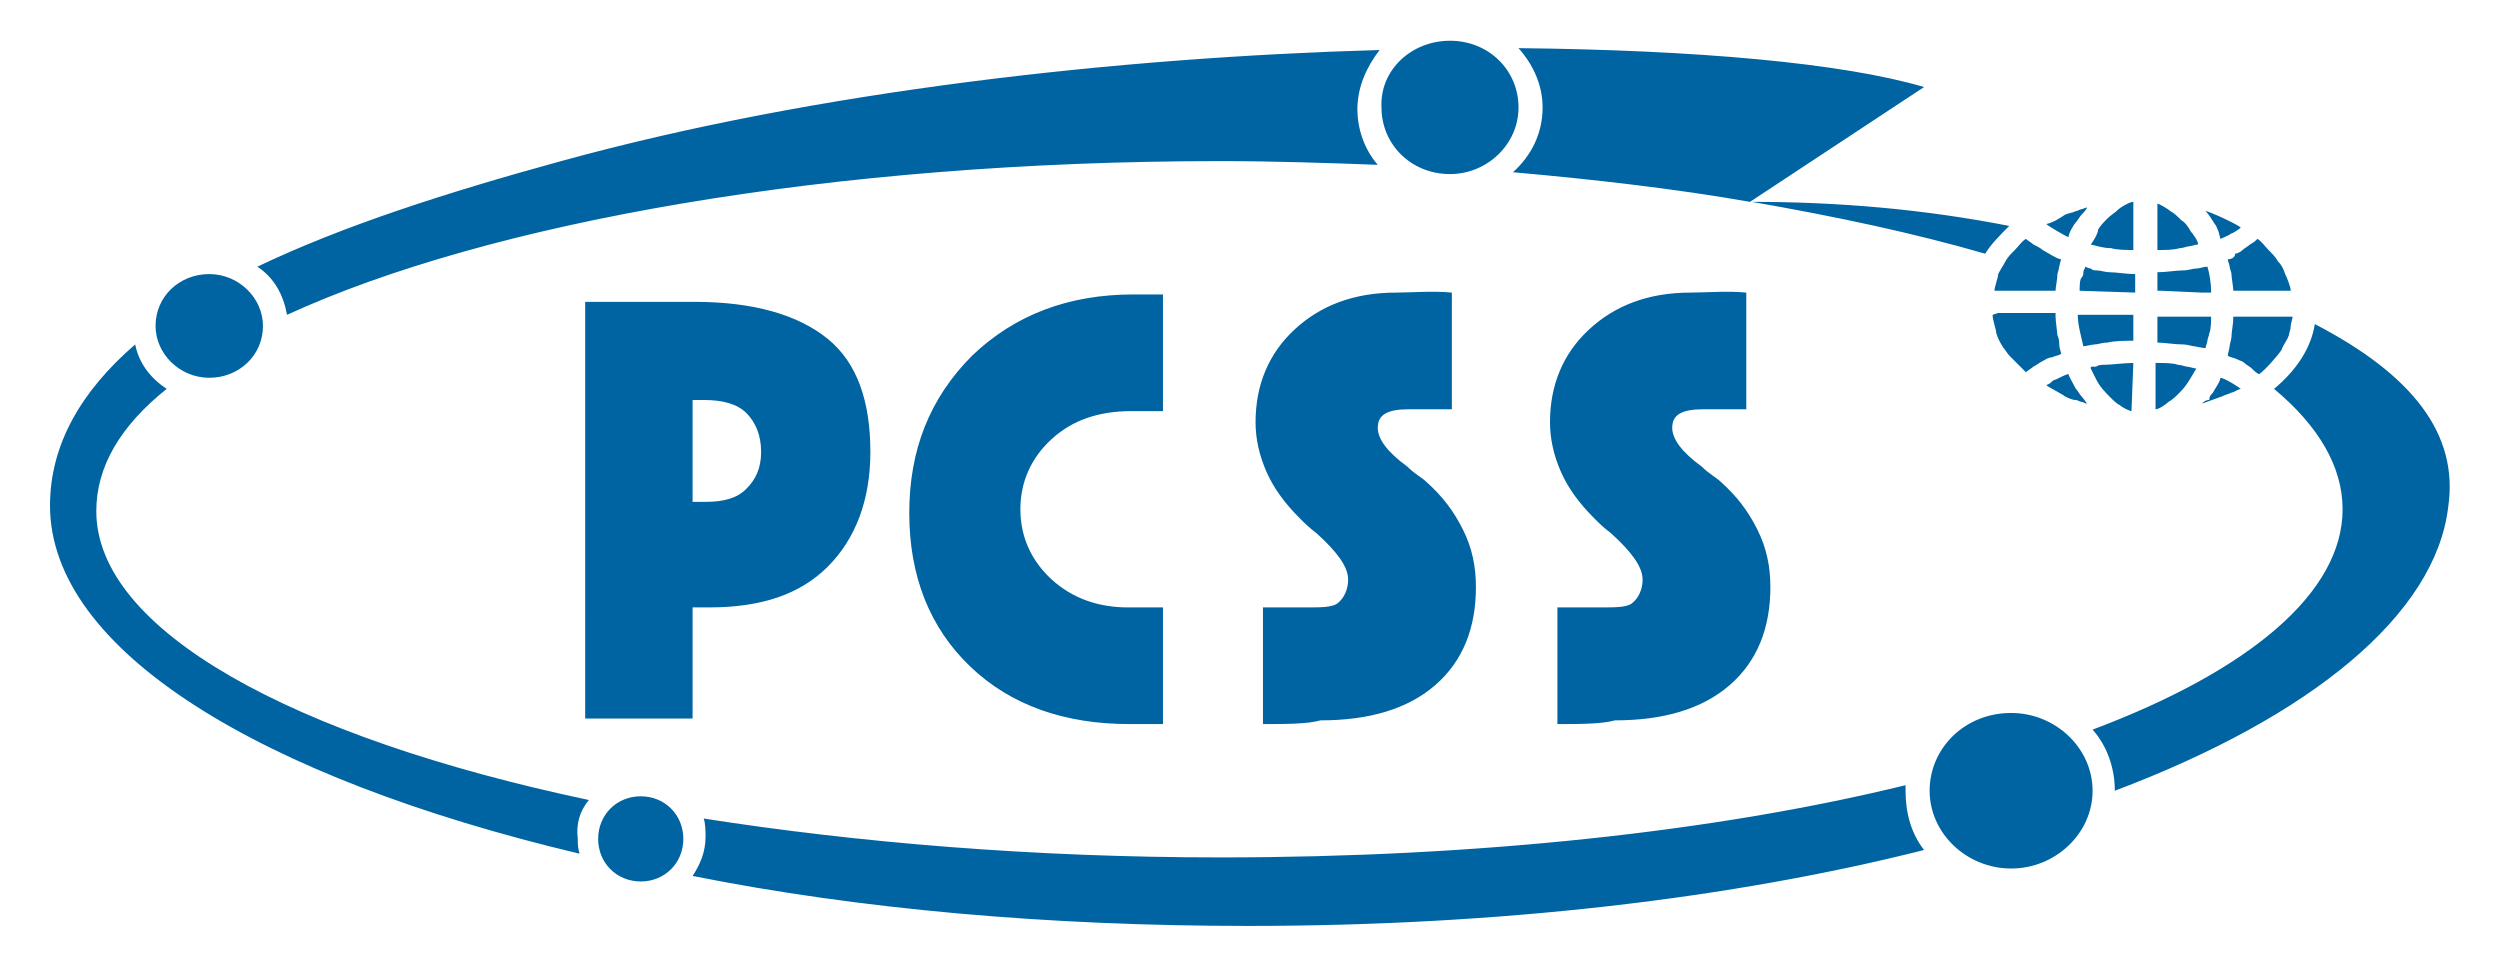 <?xml version="1.0" encoding="utf-8"?>
<!-- Generator: Adobe Illustrator 23.0.1, SVG Export Plug-In . SVG Version: 6.00 Build 0)  -->
<svg version="1.1" id="Warstwa_1" xmlns="http://www.w3.org/2000/svg" xmlns:xlink="http://www.w3.org/1999/xlink" x="0px" y="0px"
	 width="135px" height="52px" viewBox="0 0 135 52" style="enable-background:new 0 0 135 52;" xml:space="preserve">
<style type="text/css">
	.st0{fill-rule:evenodd;clip-rule:evenodd;fill:#0064A2;}
	.st1{fill-rule:evenodd;clip-rule:evenodd;}
	.st2{fill-rule:evenodd;clip-rule:evenodd;fill:#FFFFFF;}
</style>
<path class="st0" d="M31.6,21.7L31.6,21.7l0-5.4h5.9c3.2,0,5.6,0.7,7.2,2c1.6,1.3,2.3,3.4,2.3,6.1c0,2.6-0.8,4.7-2.3,6.2
	c-1.5,1.5-3.6,2.2-6.4,2.2h-0.9v6h-5.8V27.1h0V21.7L31.6,21.7z M67.4,50c13.7,0,26.2-1.5,36.5-4.1c-0.7-0.9-1-2-1-3.2
	c0-0.1,0-0.2,0-0.3c-10.2,2.5-23.1,3.9-37,3.9c-10.1,0-19.6-0.8-27.9-2.1c0.1,0.3,0.1,0.7,0.1,1c0,0.8-0.3,1.5-0.7,2.1
	C46.4,49.1,56.6,50,67.4,50L67.4,50z M110.5,20.8c0.1,0.1,0.9,0.5,1,0.6c0.2,0.1,0.4,0.2,0.6,0.2c0.1,0,0.2,0.1,0.3,0.1
	c0.1,0,0.2,0.1,0.3,0.1c0,0-0.2-0.3-0.3-0.4c-0.1-0.1-0.2-0.3-0.3-0.4c-0.1-0.2-0.4-0.7-0.4-0.8c-0.1,0-0.5,0.2-0.7,0.3
	c-0.1,0-0.2,0.1-0.3,0.2C110.7,20.7,110.5,20.8,110.5,20.8L110.5,20.8z M107.6,17c0,0.3,0.2,0.8,0.2,1c0.1,0.3,0.2,0.5,0.4,0.8
	c0.1,0.1,0.2,0.3,0.3,0.4c0.1,0.1,0.2,0.2,0.3,0.3c0.1,0.1,0.2,0.2,0.3,0.3c0.1,0.1,0.3,0.3,0.3,0.3c0.1-0.1,0.3-0.2,0.4-0.3
	c0.2-0.1,0.3-0.2,0.5-0.3c0.2-0.1,0.3-0.2,0.5-0.2c0.2-0.1,0.4-0.1,0.5-0.2c0-0.1-0.1-0.3-0.1-0.5c0-0.1,0-0.3-0.1-0.5
	c0-0.1-0.1-0.8-0.1-1v-0.2l-3.1,0L107.6,17L107.6,17L107.6,17z M115.2,19.6c-0.5,0-1.2,0.1-1.6,0.1c-0.1,0-0.3,0-0.4,0.1
	c-0.1,0-0.1,0-0.2,0c-0.1,0-0.1,0-0.1,0.1c0.1,0.2,0.2,0.4,0.3,0.6c0.2,0.4,0.5,0.7,0.8,1c0.1,0.1,0.3,0.3,0.5,0.4
	c0.1,0.1,0.5,0.3,0.6,0.3L115.2,19.6L115.2,19.6z M116.4,22.1c0.2,0,0.6-0.3,0.7-0.4c0.2-0.1,0.4-0.3,0.6-0.5
	c0.4-0.4,0.6-0.8,0.9-1.3c-0.1,0-0.4-0.1-0.5-0.1c-0.1,0-0.3-0.1-0.5-0.1c-0.2-0.1-0.8-0.1-1.1-0.1h-0.1L116.4,22.1L116.4,22.1z
	 M118.9,21.8c0.3-0.1,0.8-0.3,1.1-0.4c0.2-0.1,0.3-0.1,0.5-0.2c0.1,0,0.4-0.2,0.5-0.2c-0.1-0.1-0.9-0.6-1.1-0.6
	c0,0.2-0.3,0.6-0.4,0.8c-0.1,0.1-0.2,0.2-0.2,0.4C119.1,21.6,119,21.7,118.9,21.8L118.9,21.8z M119.1,18.8c0-0.1,0.1-0.3,0.1-0.4
	c0-0.1,0.1-0.3,0.1-0.4c0.1-0.2,0.1-0.7,0.1-0.9l-2.9,0l0,1.1l0,0.3c0.4,0,0.9,0.1,1.4,0.1c0.2,0,0.5,0.1,0.6,0.1
	C118.5,18.7,119,18.8,119.1,18.8L119.1,18.8z M112.5,18.7c0.1,0,0.5-0.1,0.6-0.1c0.2,0,0.4-0.1,0.7-0.1c0.4-0.1,1-0.1,1.4-0.1l0-1.4
	l-3,0C112.2,17.6,112.4,18.2,112.5,18.7L112.5,18.7z M122,20.2c0.3-0.2,1-1,1.2-1.3c0.1-0.3,0.3-0.5,0.4-0.8c0-0.1,0.1-0.3,0.1-0.5
	c0-0.1,0.1-0.4,0.1-0.5l-2.7,0l-0.5,0c0,0.4-0.1,0.8-0.1,1.1c0,0.1-0.1,0.4-0.1,0.5c0,0.1-0.1,0.4-0.1,0.5c0.1,0.1,0.3,0.1,0.5,0.2
	c0.2,0.1,0.3,0.1,0.4,0.2c0.1,0.1,0.3,0.2,0.4,0.3C121.7,20,121.9,20.2,122,20.2L122,20.2z M120.3,14c0,0.1,0.1,0.3,0.1,0.4
	c0,0.1,0.1,0.3,0.1,0.4c0,0.2,0.1,0.7,0.1,0.9l3.1,0c0-0.2-0.2-0.7-0.3-0.9c-0.1-0.3-0.2-0.5-0.4-0.7c-0.1-0.2-0.3-0.4-0.5-0.6
	c-0.2-0.2-0.4-0.5-0.6-0.6c-0.1,0.1-0.2,0.2-0.4,0.3c-0.1,0.1-0.3,0.2-0.4,0.3c-0.1,0.1-0.3,0.2-0.4,0.2
	C120.7,13.9,120.5,14,120.3,14L120.3,14z M118.9,15.8h0.5v-0.1c0-0.4-0.1-1-0.2-1.3c-0.2,0-0.4,0.1-0.6,0.1c-0.2,0-0.4,0.1-0.7,0.1
	c-0.4,0-0.9,0.1-1.4,0.1v1l0.2,0L118.9,15.8L118.9,15.8z M112.3,15.7L112.3,15.7l3,0.1v-1c-0.5,0-1-0.1-1.4-0.1
	c-0.2,0-0.5-0.1-0.7-0.1c-0.1,0-0.2,0-0.3-0.1c-0.1,0-0.3-0.1-0.3-0.1c0,0.1-0.1,0.2-0.1,0.3c0,0.1,0,0.2-0.1,0.3
	C112.3,15.1,112.3,15.5,112.3,15.7L112.3,15.7z M107.7,15.7l3.3,0v0c0-0.2,0.1-0.6,0.1-0.9c0.1-0.3,0.1-0.5,0.2-0.8
	c-0.2,0-0.8-0.4-1-0.5c-0.1-0.1-0.3-0.2-0.5-0.3c-0.1-0.1-0.3-0.2-0.4-0.3c-0.2,0.1-0.4,0.4-0.6,0.6c-0.2,0.2-0.4,0.4-0.5,0.6
	c-0.1,0.2-0.3,0.5-0.4,0.7C107.9,15,107.7,15.5,107.7,15.7L107.7,15.7z M119.9,12.9c0,0,0.5-0.2,0.6-0.3c0.1,0,0.5-0.3,0.5-0.3
	c0-0.1-1.7-0.9-1.9-0.9c0.2,0.2,0.3,0.4,0.5,0.7c0.1,0.1,0.1,0.2,0.2,0.4C119.8,12.5,119.9,12.9,119.9,12.9L119.9,12.9z M116.5,13.5
	c0.4,0,0.9,0,1.2-0.1c0.2,0,0.4-0.1,0.5-0.1c0.1,0,0.4-0.1,0.5-0.1c0-0.2-0.3-0.6-0.4-0.7c-0.1-0.2-0.3-0.5-0.5-0.6
	c-0.2-0.2-0.4-0.4-0.6-0.5c-0.1-0.1-0.6-0.4-0.7-0.4L116.5,13.5L116.5,13.5z M112.9,13.2c0.4,0.1,0.7,0.2,1.1,0.2
	c0.3,0.1,0.9,0.1,1.2,0.1l0-2.6v0c-0.2,0-0.7,0.3-0.8,0.4c-0.2,0.2-0.4,0.3-0.6,0.5c-0.2,0.2-0.4,0.4-0.5,0.6
	C113.3,12.6,113,13.1,112.9,13.2L112.9,13.2z M110.5,12.1c0.1,0.1,1.1,0.7,1.2,0.7c0-0.2,0.3-0.7,0.4-0.8c0.1-0.1,0.2-0.3,0.3-0.4
	c0,0,0.3-0.3,0.3-0.4c0,0-0.3,0.1-0.3,0.1c-0.1,0-0.2,0.1-0.3,0.1c-0.2,0.1-0.4,0.1-0.6,0.2C111.2,11.8,110.9,12,110.5,12.1
	L110.5,12.1z M108.6,38.5c2.4,0,4.4,1.9,4.4,4.2c0,2.3-2,4.2-4.4,4.2c-2.4,0-4.4-1.9-4.4-4.2C104.2,40.4,106.1,38.5,108.6,38.5
	L108.6,38.5z M114.2,42.7c0-1.2-0.4-2.4-1.2-3.3c8.5-3.2,13.5-7.4,13.5-11.9c0-2.3-1.3-4.5-3.7-6.5c1.2-1,2-2.2,2.2-3.5
	c5.2,2.7,7.8,5.9,7.2,9.9C131.5,33.2,124.8,38.7,114.2,42.7L114.2,42.7z M108.5,12.2c-0.5,0.5-1,1-1.3,1.5c-3.8-1.1-8-2-12.6-2.8
	C99.3,10.9,103.9,11.3,108.5,12.2L108.5,12.2z M34.6,47.6c1.3,0,2.3-1,2.3-2.3c0-1.3-1-2.3-2.3-2.3c-1.3,0-2.3,1-2.3,2.3
	C32.3,46.6,33.3,47.6,34.6,47.6L34.6,47.6z M31.8,43.2C15.7,39.8,5.2,34,5.2,27.6C5.2,25.2,6.5,23,9,21c-0.9-0.6-1.5-1.4-1.7-2.4
	c-2.9,2.5-4.6,5.4-4.6,8.7c0,7.8,11.3,14.7,28.6,18.8c-0.1-0.3-0.1-0.5-0.1-0.8C31.1,44.5,31.3,43.8,31.8,43.2L31.8,43.2z M78.3,2.2
	c2.1,0,3.7,1.6,3.7,3.6c0,2-1.7,3.6-3.7,3.6c-2.1,0-3.7-1.6-3.7-3.6C74.5,3.8,76.2,2.2,78.3,2.2L78.3,2.2z M11.3,14.8
	c1.6,0,2.9,1.3,2.9,2.8c0,1.6-1.3,2.8-2.9,2.8c-1.6,0-2.9-1.3-2.9-2.8C8.4,16,9.7,14.8,11.3,14.8L11.3,14.8z M15.5,17
	c10.9-5,29.4-8.3,50.4-8.3c2.9,0,5.8,0.1,8.5,0.2c-0.7-0.8-1.1-1.9-1.1-3c0-1.2,0.5-2.3,1.2-3.2c-14.1,0.4-30.4,2.2-44.2,6
	c-6.2,1.7-11.8,3.5-16.4,5.7C14.8,15,15.3,15.9,15.5,17L15.5,17z M81.7,9.3c4.5,0.4,8.8,0.9,12.8,1.6l9.4-6.2
	c-4.4-1.3-12.3-2-21.9-2.1c0.8,0.9,1.3,2,1.3,3.2C83.3,7.2,82.7,8.4,81.7,9.3L81.7,9.3z M37.5,27.1h0.3h0.3c1,0,1.7-0.2,2.2-0.7
	c0.5-0.5,0.8-1.1,0.8-2c0-0.9-0.3-1.6-0.8-2.1c-0.5-0.5-1.3-0.7-2.3-0.7h-0.3h-0.3V27.1L37.5,27.1z M62.8,39.1c-0.5,0-1.3,0-1.8,0
	c-3.5,0-6.4-1-8.6-3.1c-2.2-2.1-3.3-4.9-3.3-8.3c0-3.4,1.1-6.2,3.4-8.5c2.3-2.2,5.2-3.3,8.7-3.3c0.5,0,1.1,0,1.6,0l0,6.3
	c-0.5,0-1.4,0-1.7,0c-1.8,0-3.2,0.5-4.3,1.5c-1.1,1-1.7,2.3-1.7,3.8c0,1.5,0.6,2.8,1.7,3.8c1.1,1,2.5,1.5,4.1,1.5c0.4,0,1.1,0,1.9,0
	L62.8,39.1L62.8,39.1L62.8,39.1z M68.2,39.1v-6.3c1.1,0,1.6,0,2.4,0c0.7,0,1.3,0,1.6-0.2c0.4-0.3,0.6-0.8,0.6-1.3
	c0-0.7-0.6-1.5-1.7-2.5c-0.4-0.3-0.7-0.6-0.9-0.8c-0.8-0.8-1.4-1.6-1.8-2.5c-0.4-0.9-0.6-1.8-0.6-2.7c0-2,0.7-3.7,2.1-5
	c1.4-1.3,3.2-2,5.5-2c0.8,0,2-0.1,3,0v6.3c-1.2,0-1.1,0-2.3,0c-1.2,0-1.7,0.3-1.7,1c0,0.6,0.5,1.3,1.6,2.1c0.4,0.4,0.8,0.6,1,0.8
	c0.9,0.8,1.5,1.6,2,2.6c0.5,1,0.7,2,0.7,3.1c0,2.2-0.7,4-2.2,5.3c-1.5,1.3-3.6,1.9-6.2,1.9C70.6,39.1,69.4,39.1,68.2,39.1L68.2,39.1
	z M84.1,39.1v-6.3c1.1,0,1.6,0,2.4,0c0.7,0,1.3,0,1.6-0.2c0.4-0.3,0.6-0.8,0.6-1.3c0-0.7-0.6-1.5-1.7-2.5c-0.4-0.3-0.7-0.6-0.9-0.8
	c-0.8-0.8-1.4-1.6-1.8-2.5c-0.4-0.9-0.6-1.8-0.6-2.7c0-2,0.7-3.7,2.1-5c1.4-1.3,3.2-2,5.5-2c0.8,0,2-0.1,3,0l0,6.3
	c-1.2,0-1.1,0-2.3,0c-1.2,0-1.7,0.3-1.7,1c0,0.6,0.5,1.3,1.6,2.1c0.4,0.4,0.8,0.6,1,0.8c0.9,0.8,1.5,1.6,2,2.6c0.5,1,0.7,2,0.7,3.1
	c0,2.2-0.7,4-2.2,5.3c-1.5,1.3-3.6,1.9-6.2,1.9C86.5,39.1,85.3,39.1,84.1,39.1z"/>
</svg>

